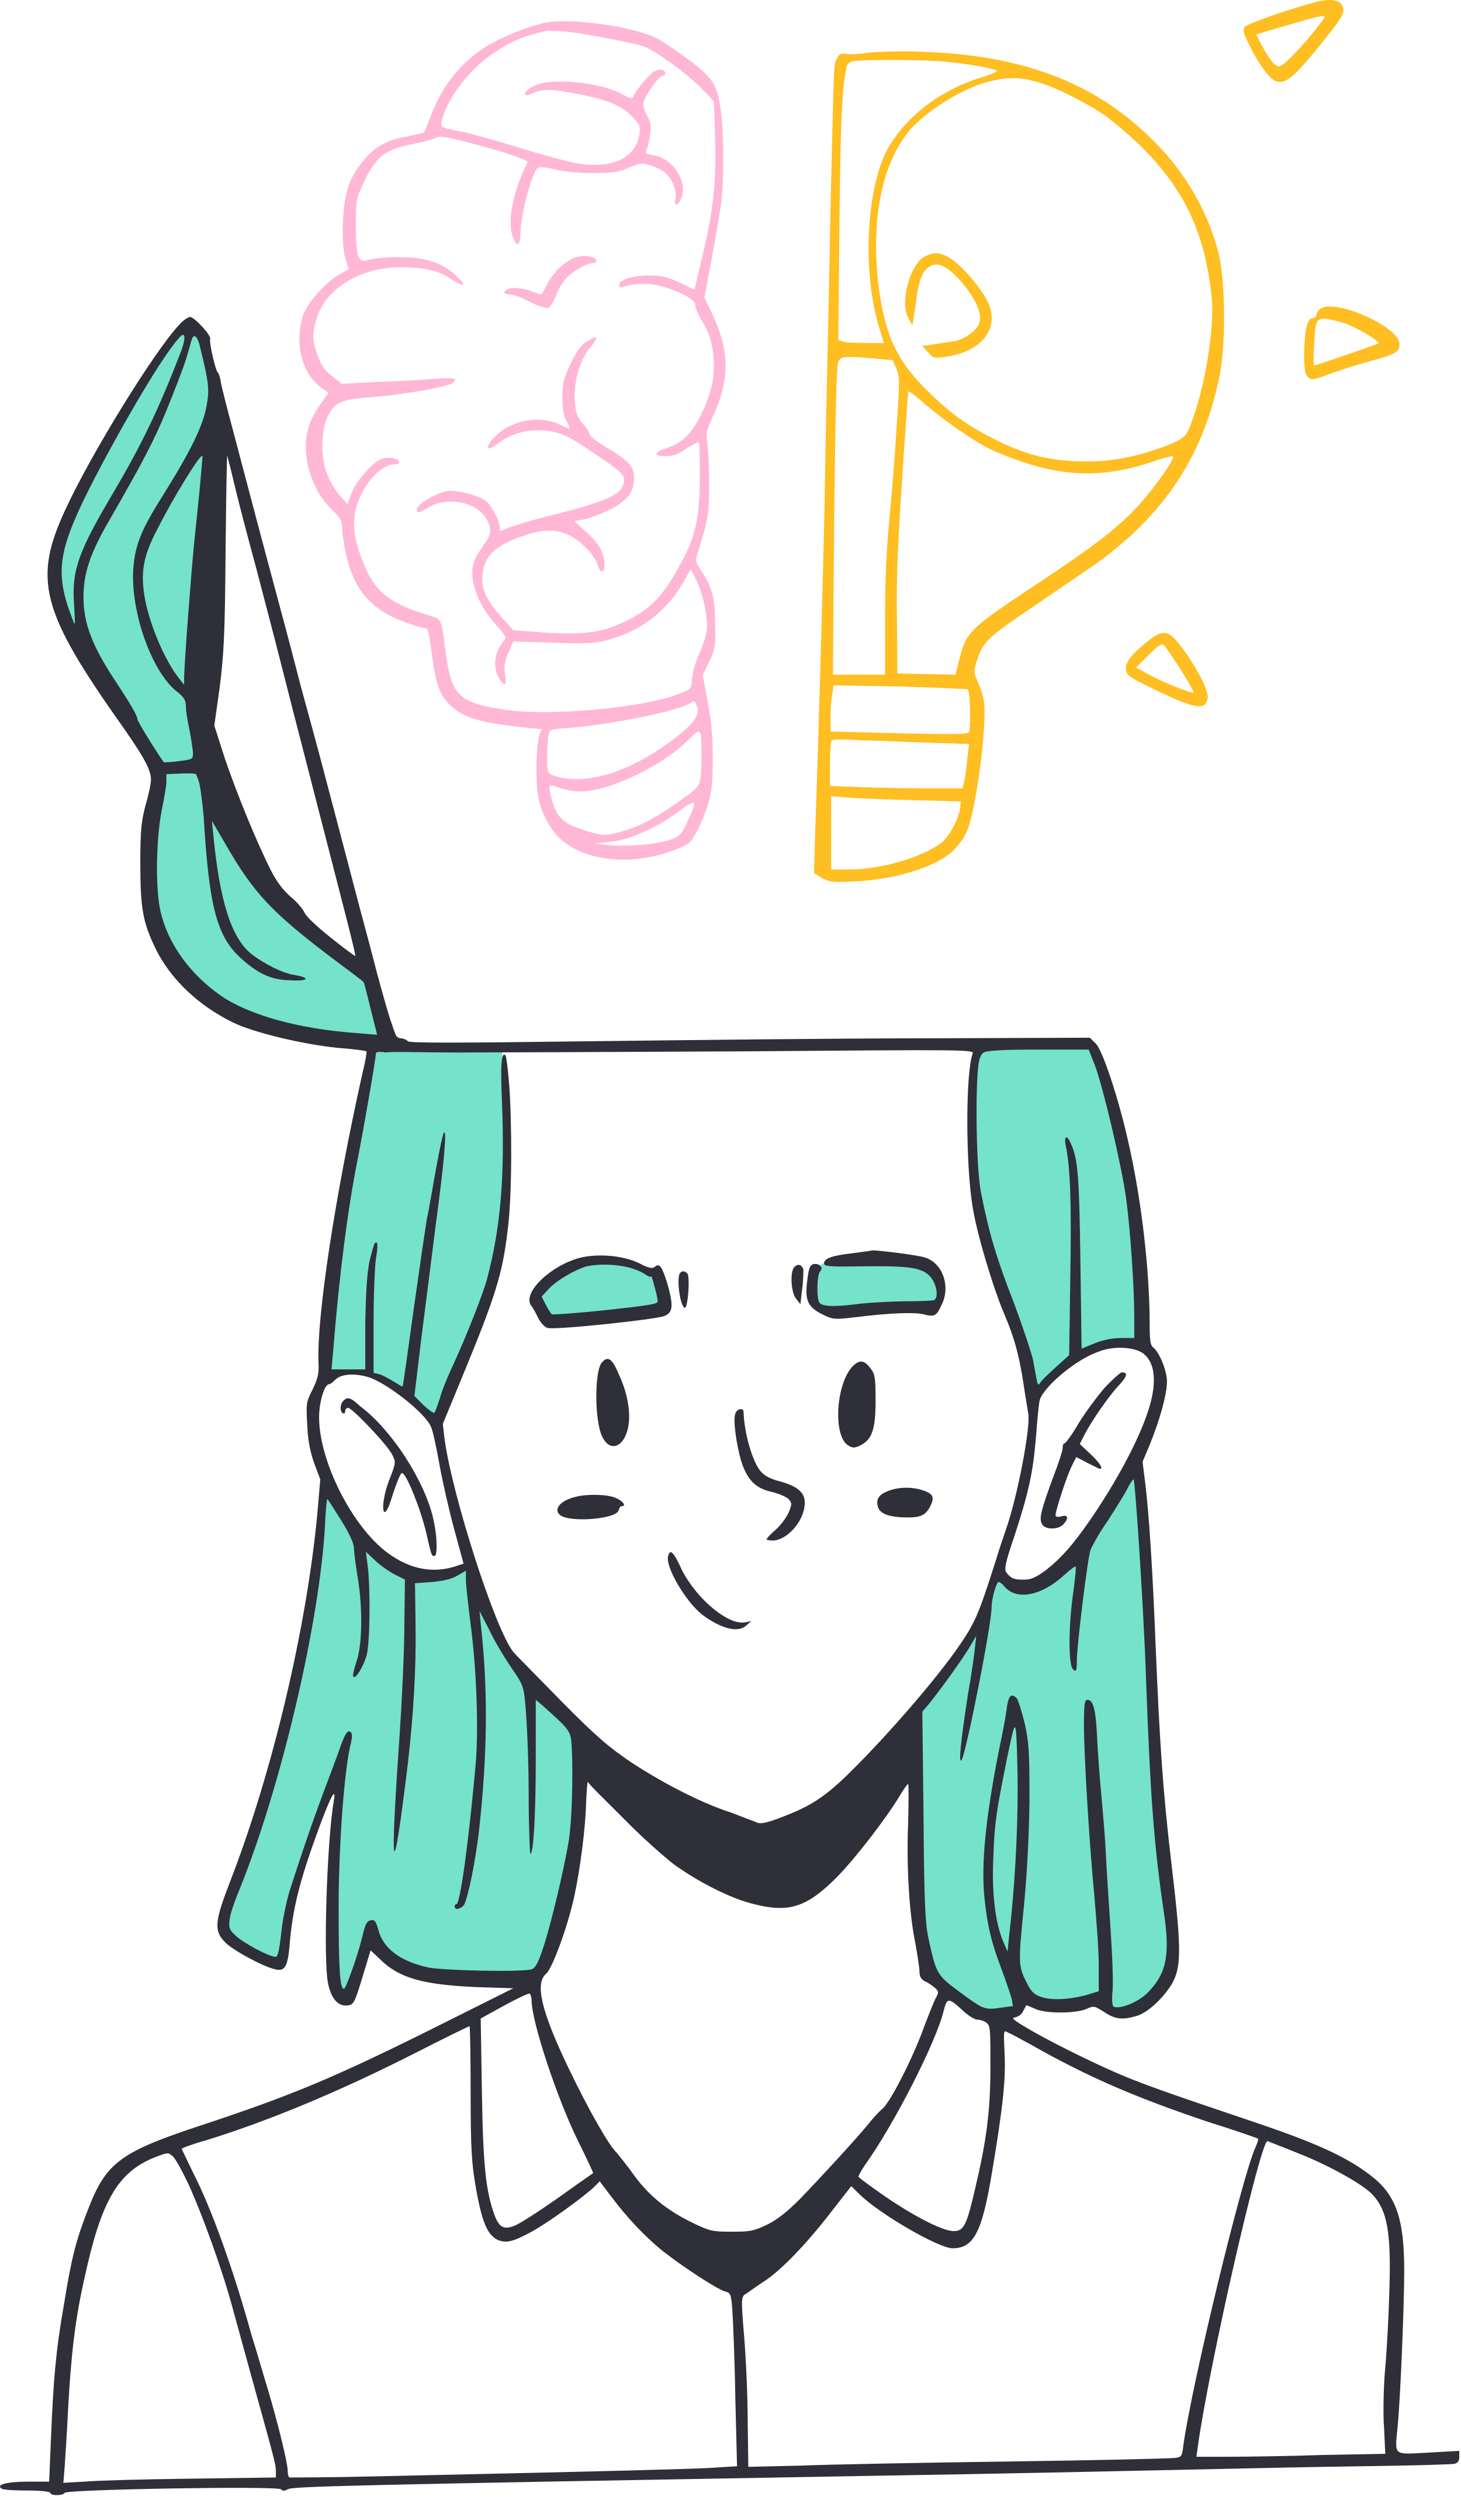 <svg width="145" height="248" viewBox="0 0 145 248" fill="none" xmlns="http://www.w3.org/2000/svg">
<path fill-rule="evenodd" clip-rule="evenodd" d="M18.744 32.029C18.744 32.029 20.154 33.087 20.448 35.026C20.742 36.965 21.741 44.661 21.741 44.661L19.861 73.274L24.032 84.32C24.032 84.32 30.73 92.663 33.785 94.896C36.84 97.128 36.723 96.717 37.546 99.361C38.192 101.476 38.251 102.886 37.722 103.474L38.368 103.65L49.766 103.944L50.178 107.939C50.178 107.939 50.53 120.219 49.179 125.213C47.828 130.207 43.186 141.076 43.186 141.076C43.186 141.076 40.366 138.138 38.544 137.257C36.723 136.376 35.254 136.023 34.49 136.023C33.785 136.023 32.199 136.435 32.199 136.435C32.199 136.435 33.021 124.566 33.785 119.749C34.49 115.518 36.547 105.883 37.017 103.768C35.195 103.709 24.913 101.946 22.74 100.536C20.448 99.067 16.335 97.246 15.16 90.019C14.044 82.793 15.807 76.682 15.807 76.682C15.807 76.682 6.935 64.168 5.877 60.114C4.761 56.06 6.465 52.241 6.465 52.241C6.465 52.241 11.4 42.252 14.22 38.022C17.041 33.674 18.744 32.029 18.744 32.029ZM32.434 147.421C32.434 147.421 35.372 153.884 39.719 155.529C44.067 157.175 46.535 155.177 46.535 155.177C46.535 155.177 48.709 161.816 51.059 164.754C53.409 167.692 57.228 171.804 57.228 171.804C57.228 171.804 57.757 179.442 56.875 184.378C55.994 189.254 54.114 196.246 53.115 196.598C52.117 196.951 42.657 196.598 40.19 195.188C37.722 193.778 36.899 192.133 36.899 192.133C36.899 192.133 35.607 198.89 34.079 198.302C32.551 197.715 32.728 187.844 33.08 184.789C33.492 181.734 33.433 175.564 33.433 175.564L30.848 182.615C30.848 182.615 29.261 187.021 28.791 190.194C28.321 193.367 28.321 195.364 27.087 194.953C25.854 194.542 22.093 192.897 22.152 190.899C22.211 188.902 25.619 180.324 26.676 177.092C27.792 173.861 31.376 156.881 32.434 147.421ZM99.002 156.293C99.002 156.293 101.94 158.232 103.937 156.705C105.935 155.236 112.633 145.248 112.633 145.248C112.633 145.248 113.69 152.122 113.808 157.703C113.925 163.344 115.629 180.559 115.923 186.493C116.217 192.486 116.981 194.836 115.277 197.245C113.573 199.653 110.811 200.124 110.165 199.477C109.519 198.831 109.225 198.302 109.225 198.302C109.225 198.302 104.466 199.242 103.408 198.772C102.351 198.302 101.352 197.832 101.352 197.832C101.352 197.832 102.233 200.182 99.531 199.712C96.828 199.301 92.833 196.363 92.304 195.658C91.775 194.953 91.011 169.63 91.011 169.63C91.011 169.63 95.77 163.52 96.887 161.464C97.827 159.525 99.002 156.293 99.002 156.293ZM97.298 103.65L108.402 103.709C108.402 103.709 111.693 111.582 112.456 117.986C113.22 124.39 113.514 133.438 113.514 133.438C113.514 133.438 110.048 132.968 107.639 134.202C105.289 135.436 102.762 138.432 102.762 138.432C102.762 138.432 101.528 133.556 101.117 132.498C100.706 131.44 94.478 117.457 97.298 103.65ZM80.671 129.267C80.671 129.267 80.024 125.506 82.433 125.036C84.842 124.625 92.833 125.095 93.068 126.27C93.303 127.386 93.597 129.149 93.126 129.56C92.656 129.972 81.669 130.735 80.671 129.267ZM53.292 128.268C53.292 128.268 55.818 124.978 59.108 124.919C62.398 124.919 65.454 126.27 65.454 126.27C65.454 126.27 65.982 129.795 65.747 129.972C65.512 130.148 54.349 131.029 54.349 131.029L53.292 128.268Z" fill="#75E2CC"/>
<path fill-rule="evenodd" clip-rule="evenodd" d="M130.433 0.243C127.789 0.949 123.794 2.359 123.559 2.652C123.324 2.946 123.383 3.24 123.912 4.297C124.793 6.178 125.909 7.705 126.497 7.999C127.554 8.469 128.436 7.705 131.432 3.945C133.312 1.595 133.547 1.184 133.195 0.537C132.901 -0.05 131.902 -0.168 130.433 0.243ZM130.962 2.417C129.552 4.297 127.378 6.589 126.967 6.589C126.497 6.589 125.968 5.884 125.145 4.356L124.675 3.416L126.027 3.005C132.137 1.242 131.843 1.242 130.962 2.417Z" fill="#FFBE21"/>
<path fill-rule="evenodd" clip-rule="evenodd" d="M53.643 2.358C51.822 2.828 49.237 3.945 48.003 4.767C45.477 6.471 43.773 8.704 42.656 11.759C42.362 12.464 42.127 13.11 42.069 13.169C42.069 13.169 41.187 13.345 40.247 13.58C38.191 13.933 37.075 14.638 35.782 16.283C35.312 16.87 34.724 17.928 34.548 18.574C33.961 20.219 33.843 24.038 34.254 25.566L34.607 26.682L33.608 27.27C32.139 28.151 30.436 30.149 30.024 31.441C29.202 34.32 30.024 37.199 32.081 38.609L32.609 38.962L31.846 40.019C31.434 40.607 30.847 41.606 30.671 42.252C29.789 44.837 30.788 48.48 32.903 50.536C33.784 51.359 33.961 51.653 33.961 52.416C33.961 52.886 34.137 54.003 34.313 54.884C35.077 58.35 36.663 60.348 39.836 61.582C40.894 61.993 41.834 62.287 42.01 62.287C42.48 62.287 42.539 62.463 42.833 64.696C43.244 67.869 43.596 68.926 44.713 69.984C46.123 71.276 47.592 71.688 52.468 72.216L53.761 72.334L53.526 72.921C53.408 73.274 53.232 74.743 53.232 76.153C53.232 79.032 53.526 80.324 54.701 82.146C56.757 85.377 62.515 86.258 67.509 84.085C68.508 83.673 68.684 83.438 69.33 82.146C70.505 79.678 70.74 78.327 70.74 75.565C70.74 72.745 70.623 71.57 70.094 68.867L69.742 66.987L70.388 65.636C70.975 64.402 71.034 64.108 70.975 61.934C70.975 59.349 70.682 58.174 69.565 56.588C69.037 55.765 68.978 55.648 69.272 54.767C70.329 51.359 70.388 50.83 70.388 47.892C70.388 46.247 70.27 44.485 70.212 43.897C70.035 43.075 70.094 42.722 70.682 41.488C72.444 37.669 72.444 34.908 70.74 31.265L69.918 29.503L70.623 25.683C71.034 23.568 71.445 21.101 71.563 20.219C71.857 17.928 71.857 13.051 71.504 10.701C71.093 8.057 70.623 7.47 66.804 4.826C64.924 3.533 64.513 3.357 61.34 2.652C58.226 2.123 55.406 1.888 53.643 2.358ZM60.106 3.768C61.81 4.062 63.514 4.473 63.866 4.591C65.041 5.002 68.155 7.294 69.507 8.645L70.858 10.055L70.975 13.698C71.093 18.163 70.799 20.807 69.742 25.272L68.919 28.739L67.45 28.034C66.334 27.505 65.629 27.329 64.454 27.329C62.809 27.329 61.457 27.74 61.457 28.269C61.457 28.504 61.575 28.562 61.869 28.445C62.691 28.151 64.16 28.034 65.335 28.327C66.98 28.68 68.978 29.679 68.978 30.149C68.978 30.325 69.095 30.795 69.272 31.089C69.448 31.383 69.8 32.088 70.094 32.616C70.74 33.85 71.034 36.024 70.74 37.787C70.623 38.55 70.153 40.019 69.624 41.018C68.684 43.075 67.627 44.015 65.923 44.543C64.806 44.896 64.924 45.307 66.158 45.248C66.863 45.248 67.391 45.013 68.155 44.485C68.743 44.073 69.272 43.838 69.33 43.897C69.448 43.956 69.448 45.542 69.448 47.364C69.448 51.241 69.037 53.239 67.626 55.765C65.805 59.173 64.571 60.466 61.928 61.699C59.695 62.757 57.991 62.992 54.113 62.757L50.941 62.522L49.824 61.288C48.297 59.584 47.709 58.35 47.885 56.999C48.062 55.06 49.237 54.003 52.409 53.004C54.76 52.24 56.522 52.651 58.226 54.414C58.696 54.884 59.166 55.589 59.283 55.942C59.519 56.882 59.989 56.94 59.989 56.059C59.989 54.884 59.46 53.885 58.167 52.769L56.992 51.711L57.932 51.535C58.461 51.418 59.577 51.006 60.459 50.595C62.28 49.655 62.926 48.832 62.926 47.422C62.926 46.247 62.398 45.718 60.165 44.367C59.283 43.838 58.578 43.31 58.578 43.192C58.578 43.075 58.285 42.546 57.873 42.076C57.286 41.371 57.11 40.901 57.051 39.784C56.933 37.846 57.521 35.789 58.52 34.555C59.46 33.439 59.401 33.145 58.285 33.85C57.697 34.203 57.227 34.79 56.64 36.083C55.935 37.552 55.817 38.022 55.817 39.432C55.817 40.548 55.935 41.312 56.228 41.782C56.463 42.193 56.581 42.546 56.522 42.546C56.463 42.546 55.993 42.311 55.465 42.076C53.232 41.077 50.235 41.841 48.767 43.721C48.062 44.661 48.473 44.72 49.472 43.956C50.941 42.84 52.879 42.428 54.936 42.84C56.052 43.075 56.875 43.545 59.107 45.072C61.575 46.717 61.928 47.07 61.928 47.599C61.928 49.009 60.517 49.655 54.936 51.065C52.762 51.594 50.706 52.24 50.294 52.416C49.589 52.769 49.589 52.769 49.589 52.299C49.589 51.594 48.767 50.125 48.179 49.655C47.298 49.067 45.3 48.597 44.36 48.715C43.303 48.891 41.364 50.066 41.364 50.536C41.364 50.947 41.54 50.947 42.597 50.301C44.36 49.244 47.239 49.773 48.238 51.418C48.825 52.358 48.767 53.063 48.12 53.885C47.827 54.297 47.415 54.943 47.18 55.413C46.358 56.999 47.239 59.819 49.237 61.993C50.177 63.051 50.294 63.227 50 63.58C49.06 64.696 48.884 66.224 49.53 67.281C50.118 68.221 50.294 68.104 50.118 66.87C50 66.047 50.118 65.518 50.471 64.696L50.941 63.638L54.936 63.756C58.226 63.873 59.166 63.815 60.4 63.462C63.514 62.639 66.099 60.701 67.744 57.88L68.567 56.47L69.037 57.41C69.742 58.762 70.27 61.229 70.153 62.463C70.094 63.051 69.742 64.108 69.389 64.872C69.037 65.636 68.743 66.694 68.684 67.281C68.625 68.339 68.625 68.339 67.45 68.809C63.984 70.219 54.407 71.1 50 70.395C45.418 69.69 44.771 68.985 44.184 64.343C43.773 61.288 43.89 61.464 42.421 60.994C38.837 59.937 37.31 58.762 36.252 56.294C35.195 53.827 34.959 52.299 35.253 50.771C35.723 48.421 37.662 46.071 39.131 46.071C39.483 46.071 39.66 45.953 39.601 45.777C39.484 45.483 38.661 45.307 37.956 45.483C37.133 45.718 35.371 47.657 34.901 48.891L34.489 50.008L33.843 49.302C33.491 48.95 32.903 48.069 32.609 47.364C31.787 45.66 31.787 42.722 32.551 41.253C33.314 39.843 33.726 39.667 37.075 39.373C39.718 39.197 43.714 38.492 44.771 38.081C45.006 37.963 45.183 37.787 45.183 37.669C45.183 37.493 44.36 37.493 42.715 37.611C41.364 37.728 38.837 37.846 37.075 37.904L33.902 38.081L32.962 37.317C32.257 36.788 31.846 36.2 31.552 35.319C30.964 33.791 30.964 33.086 31.434 31.559C32.374 28.562 35.841 26.506 39.777 26.506C42.01 26.506 43.596 26.858 44.771 27.681C46.181 28.621 46.416 28.386 45.183 27.27C43.831 26.036 42.186 25.507 39.542 25.507C38.485 25.507 37.192 25.625 36.722 25.742C35.958 25.977 35.841 25.919 35.606 25.507C35.429 25.213 35.312 24.038 35.312 22.393C35.312 19.926 35.371 19.691 36.017 18.28C37.31 15.519 38.191 14.814 41.011 14.285C41.951 14.109 42.95 13.815 43.185 13.698C43.596 13.463 44.125 13.521 46.593 14.168C49.824 14.99 52.468 15.872 52.351 16.107C50.882 19.044 50.294 22.041 50.941 23.627C51.293 24.567 51.646 24.332 51.646 23.216C51.646 21.453 52.762 17.164 53.349 16.694C53.526 16.518 54.054 16.577 55.112 16.812C55.934 17.047 57.58 17.164 58.872 17.164C60.752 17.164 61.399 17.105 62.398 16.635C63.514 16.165 63.749 16.165 64.571 16.4C65.1 16.577 65.746 16.87 66.04 17.164C66.745 17.752 67.215 19.044 67.039 19.749C66.863 20.572 67.274 20.454 67.626 19.632C68.273 18.046 66.804 15.695 64.865 15.402C64.16 15.284 63.984 15.225 64.16 14.873C64.278 14.638 64.454 13.992 64.513 13.404C64.63 12.523 64.63 12.17 64.219 11.465C63.925 10.995 63.808 10.408 63.866 10.172C64.043 9.409 65.394 7.529 65.746 7.529C65.923 7.529 66.04 7.411 66.04 7.294C66.04 6.882 65.335 6.765 64.806 7.176C64.278 7.529 62.985 9.115 62.809 9.644C62.75 9.82 62.456 9.761 61.869 9.409C59.754 8.175 54.701 7.646 52.997 8.527C52.527 8.762 52.116 9.115 52.116 9.232C52.116 9.526 52.233 9.526 52.938 9.232C54.054 8.762 54.701 8.821 57.462 9.35C60.4 9.937 61.692 10.466 62.75 11.583C63.514 12.405 63.572 12.523 63.455 13.345C63.044 15.872 60.4 16.929 56.522 16.048C55.523 15.813 53.173 15.167 51.293 14.579C49.413 13.992 46.886 13.286 45.77 13.051C43.714 12.64 43.714 12.64 43.831 12.053C44.36 9.761 46.593 6.824 49.119 5.178C50.882 4.003 52.115 3.533 54.231 3.063C55.993 3.063 56.581 3.122 60.106 3.768ZM68.919 71.394C68.273 72.393 65.394 74.567 62.985 75.742C59.989 77.269 56.933 77.68 54.877 76.917C54.348 76.682 54.289 76.564 54.289 75.213C54.289 74.39 54.348 73.45 54.407 73.039C54.525 72.334 54.583 72.334 56.404 72.216C60.87 71.864 67.333 70.513 68.508 69.749C68.919 69.455 68.978 69.514 69.154 70.043C69.33 70.454 69.272 70.865 68.919 71.394ZM69.624 75.507C69.507 78.209 69.742 77.857 66.804 79.913C64.689 81.382 63.22 82.087 61.457 82.557C60.106 82.909 59.93 82.909 58.637 82.557C55.758 81.734 55.171 81.147 54.642 78.797C54.407 77.857 54.466 77.857 54.936 77.974C56.757 78.562 57.462 78.621 58.813 78.385C61.869 77.857 66.334 75.507 68.567 73.156C69.213 72.51 69.33 72.451 69.507 72.745C69.624 72.98 69.624 74.214 69.624 75.507ZM68.273 81.382C67.744 82.616 67.45 82.968 66.804 83.203C65.629 83.732 62.163 84.026 60.459 83.85L58.99 83.673L60.635 83.497C62.515 83.321 65.276 82.087 67.509 80.383C68.214 79.854 68.86 79.502 68.86 79.619C68.978 79.796 68.684 80.559 68.273 81.382Z" fill="#FFB7D5"/>
<path fill-rule="evenodd" clip-rule="evenodd" d="M56.758 25.683C55.642 26.271 54.819 27.211 54.29 28.21C54.055 28.739 53.761 29.209 53.703 29.209C53.585 29.209 53.115 29.032 52.645 28.856C52.175 28.68 51.411 28.562 51 28.562C50.06 28.621 49.649 29.209 50.589 29.209C50.883 29.209 51.764 29.503 52.528 29.914C53.291 30.325 54.114 30.56 54.349 30.56C54.584 30.501 54.878 30.031 55.172 29.385C55.348 28.739 55.877 27.975 56.17 27.622C56.875 26.858 58.286 26.095 58.873 26.095C59.108 26.095 59.226 25.977 59.167 25.801C58.932 25.331 57.522 25.272 56.758 25.683Z" fill="#FFB7D5"/>
<path fill-rule="evenodd" clip-rule="evenodd" d="M86.193 5.237C85.311 5.355 84.312 5.413 83.96 5.355C83.49 5.237 83.314 5.355 83.079 5.766C82.726 6.412 82.785 5.649 82.432 20.337C82.315 27.035 82.139 34.79 82.08 37.493C82.021 40.196 81.903 45.542 81.845 49.361C81.727 56.177 81.198 74.567 80.905 82.557L80.787 86.611L81.551 87.081C82.256 87.492 82.55 87.551 84.841 87.434C88.719 87.257 92.656 86.082 94.418 84.555C95.006 84.026 95.652 83.203 95.946 82.498C96.886 80.383 98.002 71.688 97.65 69.573C97.591 69.044 97.297 68.221 97.062 67.692C96.651 66.752 96.592 66.694 97.003 65.401C97.532 63.697 98.12 63.168 102.467 60.231C104.465 58.879 107.285 56.941 108.754 55.942C115.628 51.006 119.447 45.131 121.033 37.317C121.68 34.144 121.621 27.74 120.916 25.037C119.976 21.395 118.096 17.928 115.511 15.049C109.518 8.469 101.997 5.413 91.069 5.12C89.248 5.061 87.074 5.12 86.193 5.237ZM93.889 6.119C96.533 6.412 98.942 6.824 98.942 7.059C98.942 7.117 98.178 7.47 97.297 7.705C93.419 8.939 90.246 11.289 88.308 14.403C86.075 17.987 85.487 26.447 87.191 32.264L87.72 34.026H85.957C85.017 34.026 84.019 33.968 83.725 33.909L83.196 33.733L83.314 21.923C83.431 11.641 83.549 8.88 84.019 6.647C84.077 6.354 84.312 6.119 84.724 6.06C85.957 5.884 92.009 5.942 93.889 6.119ZM103.466 8.292C105.405 8.939 108.636 10.643 109.988 11.7C116.686 16.929 119.565 22.041 120.27 29.679C120.563 33.028 119.33 39.726 117.861 42.84C117.626 43.31 117.156 43.662 115.981 44.132C113.102 45.248 110.634 45.777 107.814 45.777C104.406 45.777 101.88 45.19 98.766 43.603C95.887 42.193 94.007 40.783 91.598 38.316C88.895 35.554 87.779 32.969 87.191 28.327C86.427 21.923 87.485 16.4 90.129 13.11C91.48 11.406 94.653 9.291 97.121 8.41C99.53 7.587 101.175 7.529 103.466 8.292ZM86.721 35.554L88.601 35.73L88.954 36.553C89.306 37.317 89.306 37.787 88.954 42.84C88.778 45.836 88.425 49.831 88.249 51.77C88.014 53.944 87.838 57.41 87.838 61.053V66.929H85.252H82.667L82.785 51.653C82.902 41.253 83.02 36.259 83.196 35.907C83.49 35.319 83.725 35.319 86.721 35.554ZM95.358 42.781C97.767 44.426 98.531 44.779 101.351 45.777C105.757 47.305 109.635 47.364 114.101 45.895C115.217 45.483 116.274 45.248 116.392 45.248C116.803 45.366 114.1 49.068 112.397 50.771C110.399 52.769 108.343 54.355 101.938 58.586C96.357 62.287 95.887 62.757 95.241 65.284L94.829 66.929L91.95 66.87L89.071 66.811L89.013 61.23C88.954 56.999 89.13 53.592 89.541 47.364C89.835 42.84 90.129 38.962 90.129 38.844C90.129 38.727 90.893 39.256 91.774 40.078C92.773 40.901 94.359 42.135 95.358 42.781ZM96.063 68.397C96.298 68.574 96.357 72.275 96.181 72.628C96.004 72.863 94.594 72.863 89.189 72.745L82.432 72.569V71.159C82.432 70.395 82.491 69.338 82.609 68.867L82.726 67.986L89.306 68.104C93.008 68.221 96.004 68.339 96.063 68.397ZM92.362 73.685L96.181 73.803L96.004 75.213C95.946 75.977 95.828 76.975 95.711 77.387L95.534 78.209H92.127C90.246 78.209 87.309 78.15 85.546 78.092L82.374 77.974V75.8C82.374 74.567 82.432 73.568 82.55 73.45C82.667 73.333 83.96 73.333 85.546 73.45C87.191 73.45 90.247 73.626 92.362 73.685ZM90.893 79.384L95.358 79.502L95.299 80.089C95.182 81.206 94.183 83.027 93.419 83.615C91.48 85.084 87.368 86.258 84.254 86.258H82.491V82.675V78.973L84.489 79.149C85.546 79.208 88.425 79.326 90.893 79.384Z" fill="#FFBE21"/>
<path fill-rule="evenodd" clip-rule="evenodd" d="M91.774 25.449C90.305 26.213 89.306 29.973 90.129 31.501L90.54 32.264L90.716 31.324C90.775 30.796 90.951 29.855 91.01 29.151C91.127 28.445 91.362 27.564 91.597 27.153C92.537 25.625 93.889 26.037 95.769 28.387C97.003 29.973 97.473 31.207 97.179 32.088C96.944 32.793 95.71 33.675 94.711 33.851C94.3 33.91 93.478 34.027 92.772 34.145L91.539 34.321L92.126 34.967C92.655 35.555 92.714 35.555 93.948 35.378C97.296 34.908 99.118 32.734 98.178 30.267C97.708 29.033 95.945 26.859 94.653 25.86C93.536 25.038 92.772 24.92 91.774 25.449Z" fill="#FFBE21"/>
<path fill-rule="evenodd" clip-rule="evenodd" d="M131.081 30.619C130.846 30.736 130.669 31.03 130.669 31.206C130.669 31.383 130.493 31.559 130.317 31.559C129.729 31.559 129.494 32.675 129.436 34.908C129.436 36.612 129.494 37.082 129.788 37.376C130.141 37.728 130.258 37.728 131.845 37.141C132.785 36.788 134.606 36.2 135.898 35.848C138.542 35.143 138.895 34.908 138.895 34.144C138.895 32.44 132.608 29.62 131.081 30.619ZM133.137 31.97C134.312 32.264 137.191 33.968 136.78 34.085C134.9 34.79 130.552 36.259 130.434 36.259C130.376 36.259 130.317 35.26 130.434 34.085C130.552 31.324 130.611 31.324 133.137 31.97Z" fill="#FFBE21"/>
<path fill-rule="evenodd" clip-rule="evenodd" d="M17.745 32.264C15.277 34.908 9.049 45.014 6.523 50.478C3.232 57.528 4.055 60.642 12.222 72.158C14.278 75.095 14.983 76.388 14.983 77.328C14.983 77.739 14.748 78.856 14.454 79.854C14.043 81.382 13.926 82.263 13.926 85.553C13.926 90.078 14.161 91.429 15.395 94.014C16.863 97.069 19.625 99.713 23.091 101.417C25.089 102.416 30.024 103.591 33.432 103.943C35.018 104.061 36.311 104.237 36.37 104.296C36.428 104.355 36.252 105.354 35.958 106.529C33.197 118.926 31.434 130.676 31.61 135.142C31.669 136.258 31.552 136.728 31.023 137.844C30.377 139.078 30.377 139.254 30.494 141.37C30.553 142.897 30.788 144.072 31.199 145.189L31.787 146.775L31.493 150.183C30.435 161.405 27.087 175.682 22.856 186.61C21.329 190.546 21.211 191.486 22.269 192.603C22.915 193.367 26.146 195.129 27.321 195.364C28.262 195.599 28.555 195.07 28.732 193.073C29.025 189.371 29.73 186.551 31.728 181.146C32.844 178.149 33.373 177.209 33.138 178.619C32.433 182.556 32.081 194.483 32.551 196.715C32.844 198.243 33.549 199.066 34.489 198.948C35.077 198.889 35.194 198.713 35.958 196.187L36.781 193.484L37.721 194.365C39.601 196.245 42.01 196.892 47.298 197.127L50.941 197.244L44.008 200.711C33.197 206.116 29.084 207.82 20.036 210.816C11.987 213.46 10.577 214.518 8.814 218.983C7.521 222.273 7.11 223.918 6.346 228.619C5.524 233.26 5.289 236.257 5.054 242.015L4.878 246.186H2.821C0.706 246.186 -0.469 246.48 0.177 246.891C0.354 247.009 1.529 247.067 2.763 247.067C4.114 247.067 4.995 247.185 4.995 247.302C4.995 247.596 6.288 247.596 6.405 247.302C6.523 246.95 27.674 246.597 27.909 246.95C28.026 247.126 28.203 247.126 28.555 246.95C29.025 246.656 33.491 246.539 87.133 245.599C98.413 245.422 111.986 245.128 117.273 245.011C122.561 244.893 130.669 244.717 135.311 244.658C139.952 244.6 144.006 244.482 144.3 244.423C144.653 244.365 144.829 244.188 144.829 243.718V243.131L141.774 243.307C138.19 243.483 138.425 243.718 138.718 240.663C139.012 237.491 139.365 228.442 139.365 225.27C139.365 220.041 138.542 217.691 135.957 215.752C133.489 213.872 130.434 212.52 124.147 210.405C116.098 207.702 113.102 206.645 110.693 205.587C107.873 204.353 103.76 202.297 101.821 201.122C100.529 200.358 100.352 200.182 100.764 200.123C101.057 200.064 101.41 199.829 101.527 199.536C101.704 199.242 101.821 199.007 101.821 198.948C101.88 198.889 102.232 199.066 102.644 199.242C103.584 199.771 106.698 199.771 107.814 199.301C108.578 198.948 108.636 199.007 109.577 199.594C110.634 200.299 111.339 200.417 112.749 200.006C113.924 199.712 115.687 198.008 116.451 196.539C117.273 194.894 117.215 192.838 116.216 184.495C115.393 177.444 115.1 172.92 114.688 163.167C114.394 155.647 114.042 150.359 113.689 147.362L113.396 145.012L114.042 143.485C115.158 140.782 115.922 137.962 115.805 136.787C115.687 135.67 115.041 134.143 114.453 133.673C114.159 133.438 114.101 132.909 114.101 131.381C114.101 125.976 113.278 118.867 111.927 113.05C110.987 108.879 109.4 104.12 108.754 103.532L108.167 102.945L92.127 103.003C83.314 103.003 68.155 103.18 58.402 103.297C45.065 103.473 40.659 103.473 40.482 103.297C40.306 103.121 40.012 103.003 39.777 103.003C39.542 103.003 39.307 102.827 39.248 102.592C39.19 102.416 39.013 102.005 38.955 101.77C38.661 101.065 37.721 97.774 36.605 93.427C36.017 91.253 35.077 87.727 34.548 85.671C34.019 83.615 32.962 79.678 32.257 76.975C31.552 74.273 30.494 70.395 29.907 68.28C29.378 66.224 28.379 62.405 27.674 59.819C26.44 55.237 25.5 51.711 23.209 43.016C22.562 40.607 21.975 38.316 21.916 37.904C21.857 37.493 21.74 37.082 21.622 36.964C21.387 36.788 20.741 33.968 20.858 33.615C20.976 33.263 19.272 31.441 18.861 31.441C18.567 31.5 18.097 31.853 17.745 32.264ZM17.921 34.967C15.806 40.489 14.102 44.015 11.341 48.715C7.815 54.649 7.11 56.529 7.345 59.878C7.404 60.995 7.463 61.876 7.404 61.876C7.345 61.876 7.051 61.053 6.699 60.054C5.524 56.294 5.994 54.003 9.402 47.422C12.398 41.665 16.217 35.202 17.745 33.556C18.391 32.734 18.508 33.498 17.921 34.967ZM19.801 34.203C20.741 38.022 20.8 38.551 20.506 40.255C20.154 42.193 18.979 44.661 16.217 49.068C13.984 52.593 13.397 54.062 13.221 56.529C12.986 60.76 15.042 66.576 17.51 68.574C18.273 69.161 18.45 69.455 18.45 70.101C18.45 70.571 18.626 71.57 18.802 72.393C18.978 73.215 19.096 74.214 19.155 74.625C19.155 75.33 19.155 75.33 17.745 75.507C16.981 75.624 16.335 75.624 16.276 75.624C15.865 75.154 13.632 71.57 13.632 71.335C13.632 70.983 12.927 69.808 11.576 67.751C9.225 64.226 8.285 61.935 8.285 59.232C8.285 56.882 8.932 54.884 10.929 51.476C14.337 45.542 15.277 43.721 16.57 40.607C17.275 38.844 18.156 36.612 18.45 35.672C18.744 34.732 18.979 33.792 19.037 33.674C19.213 33.087 19.566 33.322 19.801 34.203ZM19.86 48.069C19.742 49.42 19.448 52.064 19.272 53.827C18.978 56.823 18.273 65.93 18.273 67.34V67.927L17.803 67.34C16.393 65.577 14.924 62.17 14.396 59.467C13.926 56.882 14.161 55.237 15.63 52.475C17.157 49.42 19.977 44.837 20.095 45.248C20.095 45.483 19.977 46.717 19.86 48.069ZM23.209 47.834C23.561 49.361 24.56 53.18 25.441 56.412C26.264 59.584 27.322 63.58 27.733 65.225C28.144 66.87 29.672 72.804 31.14 78.503C34.196 90.371 35.371 94.837 35.253 94.837C35.194 94.837 34.137 94.073 32.903 93.074C31.493 91.958 30.494 91.018 30.259 90.606C30.083 90.195 29.437 89.431 28.849 88.961C28.144 88.374 27.439 87.434 26.969 86.494C25.618 83.908 23.502 78.738 22.327 75.272L21.27 71.981L21.799 68.221C22.21 64.931 22.327 63.11 22.386 54.767C22.445 49.42 22.504 45.131 22.562 45.19C22.504 45.072 22.856 46.306 23.209 47.834ZM19.801 77.798C19.919 78.327 20.095 79.737 20.212 80.971C20.741 89.901 21.505 92.839 23.855 95.013C25.559 96.54 26.793 97.187 28.732 97.246C30.612 97.363 30.905 97.01 29.202 96.717C28.027 96.54 26.205 95.6 24.971 94.66C22.915 93.015 21.799 89.314 21.152 82.675L21.035 81.441L22.445 83.85C25.148 88.55 26.969 90.489 32.609 94.778C34.489 96.188 36.076 97.363 36.076 97.422C36.135 97.422 36.428 98.656 36.781 100.066L37.427 102.651L35.253 102.475C29.672 102.063 24.736 100.712 21.916 98.773C18.802 96.599 16.628 93.544 15.923 90.371C15.395 88.021 15.512 83.086 16.041 80.442C16.276 79.267 16.511 77.974 16.511 77.563V76.799L17.921 76.74C18.685 76.682 19.39 76.74 19.448 76.799C19.448 76.799 19.684 77.269 19.801 77.798ZM108.695 105.765C109.518 107.997 111.339 115.753 111.751 118.808C112.162 121.687 112.573 127.68 112.573 130.618V132.733H111.281C110.458 132.733 109.518 132.909 108.637 133.261L107.344 133.79L107.226 125.095C107.109 116.693 106.991 114.989 106.286 113.462C105.934 112.58 105.581 112.639 105.758 113.579C106.228 115.812 106.345 119.161 106.228 126.446L106.11 134.437L104.935 135.494C104.289 136.082 103.584 136.728 103.349 137.022C102.937 137.551 103.055 137.786 102.526 134.907C102.35 134.143 101.469 131.499 100.587 129.149C98.942 124.918 98.178 122.451 97.356 118.279C96.827 115.635 96.768 106.176 97.238 105.001C97.532 104.296 97.532 104.296 99.412 104.178C100.411 104.12 102.82 104.12 104.641 104.12H108.049L108.695 105.765ZM45.3 104.413C48.708 104.413 61.634 104.355 74.089 104.296C95.946 104.12 96.71 104.12 96.533 104.531C95.828 106.352 95.828 115.577 96.533 119.748C96.945 122.392 98.59 127.856 99.706 130.441C100.646 132.674 101.116 134.26 101.586 137.316C101.762 138.549 101.997 139.842 102.056 140.253C102.291 141.663 100.94 148.655 99.823 151.769C99.588 152.474 99.118 153.825 98.825 154.824C97.062 160.347 96.768 161.052 94.771 163.872C92.186 167.456 87.368 172.92 83.901 176.269C81.551 178.502 80.258 179.266 77.145 180.441C75.793 180.911 75.382 180.969 74.971 180.734C74.677 180.617 73.561 180.206 72.503 179.794C69.742 178.913 65.923 176.974 62.691 174.859C60.517 173.39 59.283 172.391 55.7 168.749C53.349 166.34 51.175 164.166 50.941 163.872C49.119 161.581 44.889 148.361 44.125 142.78L43.949 141.252L45.77 136.845C49.237 128.444 49.883 126.387 50.412 121.805C50.823 118.514 50.823 111.464 50.529 107.527C50.412 106 50.235 104.766 50.177 104.707C49.765 104.296 49.648 105.471 49.824 109.466C50.118 116.987 49.648 121.981 48.297 127.034C47.827 128.62 46.299 132.556 44.771 135.847C44.36 136.728 43.831 138.021 43.655 138.726C43.42 139.431 43.185 140.077 43.126 140.136C43.068 140.253 42.597 139.901 42.069 139.431L41.129 138.491L41.834 132.615C42.245 129.384 42.891 124.39 43.244 121.511C44.066 115.459 44.36 112.051 44.066 112.345C43.949 112.463 43.596 114.167 43.244 116.105C42.891 118.044 42.539 120.218 42.362 120.923C42.245 121.628 41.657 125.624 41.07 129.795C40.482 134.025 40.012 137.492 39.953 137.551C39.895 137.551 39.483 137.316 39.014 137.022C38.544 136.728 37.897 136.375 37.603 136.317L37.075 136.199V131.264C37.075 128.561 37.192 125.682 37.31 124.86C37.545 123.508 37.486 123.038 37.192 123.332C37.133 123.391 36.898 124.213 36.663 125.153C36.428 126.387 36.311 128.15 36.252 131.323V135.847H34.548H32.903L33.079 133.849C33.667 126.564 34.489 120.042 35.488 115.048C36.076 112.051 37.31 105.001 37.31 104.472C37.31 104.355 37.721 104.296 38.309 104.413C38.72 104.296 41.951 104.413 45.3 104.413ZM113.454 134.26C114.453 135.024 114.747 136.493 114.336 138.549C113.748 141.428 111.339 146.187 108.284 150.653C106.463 153.297 105.346 154.53 103.877 155.705C102.761 156.528 102.35 156.704 101.586 156.704C100.587 156.704 100.352 156.587 99.882 155.999C99.647 155.705 99.765 155.059 100.646 152.474C102.115 148.009 102.526 146.07 102.82 142.545C102.937 140.841 103.114 139.196 103.172 138.961C103.466 137.668 106.756 134.848 109.048 134.084C110.517 133.497 112.573 133.614 113.454 134.26ZM36.546 136.61C38.309 137.139 42.186 140.136 42.774 141.546C42.95 141.898 43.303 143.543 43.596 145.189C43.89 146.834 44.536 149.713 45.065 151.651L46.005 155.118L45.3 155.353C43.009 156.117 40.717 155.705 38.485 154.06C34.959 151.475 31.669 144.953 31.669 140.606C31.669 139.078 32.198 137.316 32.668 137.316C32.786 137.316 33.079 137.081 33.314 136.845C33.843 136.317 35.136 136.199 36.546 136.61ZM113.043 153.297C113.278 156.88 113.631 162.932 113.748 166.751C114.159 177.973 114.512 182.967 115.511 189.724C116.157 194.013 115.746 195.834 113.866 197.714C112.926 198.654 111.104 199.359 110.517 199.066C110.399 199.007 110.34 198.419 110.399 197.656C110.517 196.95 110.399 194.13 110.223 191.428C110.047 188.725 109.812 185.317 109.753 183.907C109.694 182.497 109.459 179.736 109.283 177.856C109.107 175.975 108.93 173.39 108.872 172.156C108.754 169.689 108.519 168.631 107.932 168.631C107.638 168.631 107.579 169.042 107.579 171.158C107.579 174.154 108.108 182.908 108.637 188.372C108.813 190.488 109.048 193.425 109.048 194.894V197.538L107.696 197.949C106.051 198.361 104.348 198.478 103.231 198.067C102.585 197.832 102.291 197.538 101.821 196.539C101.057 195.012 101.057 194.718 101.645 188.842C101.939 185.611 102.115 182.38 102.174 178.619C102.174 173.743 102.115 172.861 101.704 170.981C101.41 169.806 101.057 168.69 100.94 168.514C100.411 167.926 100.117 168.161 99.941 169.278C99.882 169.924 99.53 171.863 99.118 173.743C97.826 180.382 97.356 184.906 97.708 188.314C98.002 191.134 98.413 192.779 99.471 195.54C99.882 196.657 100.294 197.891 100.411 198.302L100.529 199.007L99.236 199.183C97.708 199.418 97.532 199.301 95.064 197.479C93.008 195.952 92.891 195.775 92.127 192.191C91.833 190.781 91.715 188.784 91.657 180.147L91.539 169.806L92.186 169.042C93.067 167.985 95.593 164.518 96.298 163.285L96.886 162.286L96.768 163.402C96.71 163.99 96.416 166.164 96.063 168.102C95.358 172.744 95.123 174.918 95.417 174.624C95.828 174.213 98.413 161.17 98.413 159.466C98.413 158.584 98.883 156.939 99.118 156.939C99.236 156.939 99.471 157.116 99.706 157.409C100.94 158.819 103.407 158.291 105.64 156.234C106.228 155.705 106.698 155.353 106.757 155.412C106.815 155.47 106.698 156.645 106.521 157.938C106.051 161.169 105.993 165.224 106.521 165.635C106.815 165.87 106.874 165.752 106.874 164.695C106.874 163.285 107.932 154.648 108.225 153.767C108.343 153.473 109.048 152.121 109.929 150.888C110.752 149.595 111.692 148.126 111.927 147.597C112.22 147.069 112.455 146.716 112.514 146.775C112.573 146.775 112.808 149.713 113.043 153.297ZM33.902 150.888C34.724 152.239 35.136 153.12 35.136 153.649C35.136 154.06 35.312 155.294 35.488 156.41C36.017 159.466 35.958 163.226 35.371 164.871C35.136 165.576 34.959 166.281 35.077 166.34C35.312 166.575 36.017 165.4 36.37 164.283C36.722 163.167 36.781 157.468 36.487 155.294L36.311 153.943L37.31 154.883C37.897 155.412 38.778 155.999 39.248 156.234L40.189 156.704L40.13 161.228C40.13 163.696 39.895 168.631 39.66 172.156C38.661 186.434 38.955 187.491 40.482 174.918C41.011 170.335 41.305 165.694 41.246 161.346L41.187 157.057L42.891 156.939C44.066 156.822 44.83 156.645 45.418 156.293L46.24 155.823V156.763C46.24 157.292 46.475 159.231 46.71 161.169C47.298 165.576 47.533 171.804 47.18 175.329C46.475 183.085 45.653 188.901 45.3 188.901C45.183 188.901 45.124 189.019 45.124 189.136C45.124 189.548 45.77 189.371 46.064 188.96C46.475 188.137 47.18 184.671 47.533 181.675C48.355 174.272 48.473 167.809 47.709 161.052L47.591 159.818L48.59 161.757C49.119 162.873 50.118 164.518 50.764 165.459C51.939 167.162 51.998 167.28 52.174 169.571C52.292 170.864 52.468 174.624 52.468 177.914C52.468 181.204 52.586 183.907 52.644 183.907C52.938 183.907 53.173 180.147 53.173 174.507V168.631L53.878 169.219C56.757 171.804 56.64 171.686 56.757 173.567C56.875 176.328 56.757 180.676 56.463 182.497C56.052 185.141 54.701 190.84 53.937 193.132C53.408 194.777 53.114 195.247 52.762 195.364C51.704 195.658 44.066 195.482 42.539 195.188C39.777 194.6 38.015 193.308 37.545 191.428C37.31 190.605 37.192 190.429 36.84 190.488C36.428 190.546 36.252 190.84 35.958 192.133C35.43 194.248 34.313 197.303 34.137 197.303C33.726 197.303 33.608 195.247 33.608 189.195C33.608 182.967 34.196 175.212 34.842 172.861C34.959 172.333 34.959 171.98 34.842 171.863C34.548 171.569 34.313 171.863 33.843 173.097C33.667 173.684 32.903 175.682 32.198 177.562C30.964 180.852 30.024 183.613 28.732 187.609C28.438 188.607 28.026 190.488 27.909 191.78C27.733 193.425 27.556 194.13 27.38 194.13C26.734 194.13 24.208 192.779 23.444 192.074C22.739 191.428 22.68 191.251 22.797 190.37C22.856 189.841 23.326 188.49 23.796 187.374C27.909 177.209 31.728 160.934 32.257 151.299C32.316 149.83 32.433 148.655 32.492 148.714C32.609 148.831 33.197 149.771 33.902 150.888ZM100.999 177.503C100.999 181.968 100.705 187.432 100.117 192.368L100 193.602L99.588 192.661C98.766 190.781 98.413 187.726 98.59 184.142C98.707 180.734 98.883 179.736 100 174.154C100.587 171.334 100.705 170.981 100.822 171.628C100.881 172.039 100.999 174.683 100.999 177.503ZM61.751 180.264C63.631 182.203 66.04 184.318 66.98 185.023C69.565 186.845 72.621 188.372 74.853 188.901C78.32 189.783 80.082 189.195 83.02 186.257C84.841 184.436 88.132 180.147 89.365 178.032C89.718 177.444 90.07 176.974 90.129 176.974C90.188 176.974 90.188 178.737 90.129 180.911C89.953 185.2 90.247 189.9 90.834 192.72C91.01 193.66 91.187 194.835 91.245 195.364C91.245 196.069 91.363 196.304 91.774 196.539C92.068 196.657 92.479 196.951 92.773 197.186C93.184 197.538 93.184 197.656 92.891 198.184C92.714 198.478 92.186 199.829 91.716 201.063C90.599 204.177 88.367 208.525 87.603 209.171C87.25 209.465 86.604 210.17 86.193 210.699C84.841 212.344 81.199 216.28 79.377 218.161C78.143 219.394 77.203 220.158 76.146 220.687C74.794 221.333 74.442 221.392 72.621 221.392C70.74 221.392 70.447 221.333 68.86 220.569C66.275 219.336 64.454 217.867 62.985 215.869C62.28 214.87 61.457 213.872 61.222 213.578C60.459 212.873 58.461 209.406 56.404 205.117C53.702 199.477 53.056 196.715 54.231 195.775C54.818 195.247 56.346 191.134 56.992 188.137C57.58 185.435 58.108 181.381 58.167 178.854C58.226 177.679 58.285 176.739 58.343 176.739C58.226 176.798 59.871 178.384 61.751 180.264ZM52.762 198.478C52.762 200.534 55.288 208.172 57.345 212.344C58.226 214.107 58.872 215.517 58.872 215.575C58.872 215.575 58.05 216.163 57.11 216.809C54.348 218.807 51.88 220.452 51.058 220.804C50 221.216 49.53 220.981 49.06 219.688C48.238 217.397 47.944 214.988 47.827 207.526L47.709 200.241L50.059 198.948C51.352 198.243 52.468 197.714 52.586 197.773C52.644 197.832 52.762 198.126 52.762 198.478ZM95.711 199.594C96.181 200.006 96.768 200.358 97.003 200.358C97.238 200.358 97.65 200.476 97.885 200.652C98.296 200.946 98.296 201.239 98.296 205.058C98.296 209.524 97.885 212.461 96.768 217.162C95.946 220.746 95.652 221.333 94.653 221.333C93.419 221.333 89.953 219.453 86.721 217.103C85.899 216.515 85.194 215.987 85.194 215.928C85.194 215.869 85.429 215.399 85.781 214.87C88.778 210.699 92.949 202.473 93.654 199.477C94.007 198.126 94.124 198.126 95.711 199.594ZM46.71 207.585C46.71 213.46 46.828 214.694 47.239 217.103C47.827 220.393 48.355 221.627 49.295 222.156C50.177 222.567 50.823 222.45 52.762 221.392C54.289 220.569 57.873 217.984 58.931 216.985L59.519 216.398L60.635 217.867C62.163 219.923 64.043 221.921 65.805 223.331C67.744 224.858 71.152 227.091 71.974 227.326C72.503 227.444 72.562 227.62 72.679 229.089C72.738 229.97 72.914 233.789 72.973 237.667L73.149 244.658L70.329 244.835C67.744 244.952 61.81 245.128 37.545 245.657C32.786 245.775 28.79 245.775 28.732 245.775C28.614 245.716 28.555 245.422 28.555 245.128C28.555 244.306 27.556 240.311 26.616 237.138C26.146 235.61 25.441 233.143 24.971 231.674C23.209 225.27 20.976 219.042 19.155 215.517C18.567 214.283 18.038 213.225 18.038 213.166C18.038 213.108 19.096 212.696 20.389 212.344C26.675 210.405 33.726 207.467 41.246 203.648C44.125 202.18 46.534 201.005 46.593 201.005C46.651 200.828 46.71 203.883 46.71 207.585ZM102.409 202.885C108.108 206.116 112.808 208.114 119.976 210.523C122.62 211.345 124.794 212.109 124.853 212.168C124.911 212.226 124.794 212.579 124.618 212.99C123.325 215.693 118.272 236.609 117.45 242.543C117.332 243.66 117.273 243.777 116.568 243.836C116.157 243.895 108.813 244.071 100.176 244.188C91.539 244.306 82.197 244.482 79.377 244.6L74.266 244.717L74.207 240.193C74.207 237.726 74.031 233.907 73.854 231.791C73.561 228.266 73.561 227.914 73.913 227.62C74.148 227.502 74.912 226.915 75.734 226.386C77.497 225.27 80.082 222.567 82.609 219.277L84.489 216.868L85.311 217.691C87.368 219.688 93.184 223.037 94.536 223.037C96.651 223.037 97.473 221.451 98.472 215.399C99.53 209.054 99.824 206.351 99.706 203.825C99.589 201.357 99.588 201.357 100.058 201.651C100.411 201.768 101.41 202.356 102.409 202.885ZM128.907 213.637C131.903 214.812 135.37 216.75 136.251 217.749C137.661 219.277 138.072 221.392 137.896 227.032C137.837 229.383 137.661 232.908 137.485 234.847C137.308 236.785 137.25 239.547 137.367 240.898L137.485 243.425L131.257 243.542C127.849 243.66 123.677 243.718 121.915 243.718H118.742L118.86 242.837C119.976 234.729 125.088 212.403 125.793 212.403C125.91 212.461 127.32 212.99 128.907 213.637ZM18.685 216.633C20.036 219.571 22.151 225.387 23.15 229.206C23.561 230.734 24.501 234.083 25.206 236.668C27.145 243.66 27.38 244.482 27.38 245.128V245.775L18.978 245.892C14.337 245.951 9.637 246.069 8.403 246.186L6.288 246.304L6.405 244.893C6.464 244.071 6.64 241.427 6.758 239.018C7.051 233.554 7.463 230.029 8.403 225.916C10.048 218.337 11.693 215.517 15.277 214.048C16.628 213.519 16.687 213.519 17.098 213.872C17.333 213.989 18.038 215.282 18.685 216.633Z" fill="#2F2F39"/>
<path fill-rule="evenodd" clip-rule="evenodd" d="M84.548 124.331C82.492 124.566 81.787 124.86 81.787 125.33C81.787 125.624 82.316 125.682 85.488 125.624C90.247 125.565 91.481 125.741 92.304 126.622C92.95 127.328 93.185 128.679 92.715 128.973C92.598 129.031 91.364 129.09 90.013 129.09C88.661 129.09 86.605 129.208 85.43 129.325C82.786 129.678 81.552 129.619 81.317 129.208C81.023 128.796 81.082 126.446 81.376 126.152C81.728 125.8 81.434 125.389 80.906 125.389C80.377 125.389 80.259 125.741 80.083 127.328C79.907 129.031 80.201 129.678 81.611 130.383C82.668 130.912 82.845 130.912 84.842 130.677C88.132 130.265 90.776 130.148 91.657 130.383C92.774 130.677 92.95 130.559 93.479 129.384C94.36 127.563 93.538 125.271 91.775 124.742C91.07 124.507 87.251 124.037 86.605 124.037C86.37 124.096 85.43 124.214 84.548 124.331Z" fill="#2F2F39"/>
<path fill-rule="evenodd" clip-rule="evenodd" d="M57.696 124.742C54.758 125.447 51.821 128.209 52.702 129.501C52.878 129.678 53.172 130.265 53.407 130.735C53.642 131.205 54.053 131.675 54.347 131.734C54.993 131.969 64.981 130.911 65.921 130.559C66.803 130.206 66.862 129.56 66.215 127.269C65.686 125.624 65.451 125.271 64.981 125.682C64.746 125.859 64.453 125.8 63.806 125.506C62.161 124.566 59.576 124.331 57.696 124.742ZM62.161 125.682C62.807 125.8 63.63 126.152 63.983 126.387C64.335 126.622 64.57 126.74 64.629 126.622C64.629 126.329 65.275 128.679 65.275 129.09C65.275 129.384 64.335 129.501 60.105 129.971C57.285 130.265 54.876 130.441 54.758 130.383C54.7 130.324 54.406 129.913 54.171 129.443L53.759 128.62L54.465 127.856C55.287 126.975 57.167 125.917 58.225 125.624C59.4 125.389 60.81 125.389 62.161 125.682Z" fill="#2F2F39"/>
<path fill-rule="evenodd" clip-rule="evenodd" d="M78.849 125.683C78.379 126.153 78.497 128.268 79.025 128.855L79.437 129.384L79.613 127.856C79.73 127.034 79.731 126.153 79.731 125.918C79.554 125.447 79.202 125.33 78.849 125.683Z" fill="#2F2F39"/>
<path fill-rule="evenodd" clip-rule="evenodd" d="M67.509 126.27C67.097 126.681 67.509 129.736 67.979 129.736C68.273 129.736 68.507 126.681 68.214 126.329C67.979 126.094 67.744 126.035 67.509 126.27Z" fill="#2F2F39"/>
<path fill-rule="evenodd" clip-rule="evenodd" d="M59.755 135.142C58.991 135.906 58.991 140.9 59.755 142.486C60.577 144.249 62.105 143.485 62.398 141.252C62.575 139.901 62.222 138.08 61.458 136.435C60.753 134.731 60.342 134.496 59.755 135.142Z" fill="#2F2F39"/>
<path fill-rule="evenodd" clip-rule="evenodd" d="M84.608 135.553C82.963 137.316 82.669 142.368 84.138 143.367C84.608 143.661 84.784 143.661 85.313 143.426C86.547 142.838 86.899 141.84 86.899 138.961C86.899 136.728 86.84 136.317 86.429 135.788C85.783 134.907 85.313 134.848 84.608 135.553Z" fill="#2F2F39"/>
<path fill-rule="evenodd" clip-rule="evenodd" d="M72.973 140.253C72.738 140.9 73.091 143.309 73.561 144.954C74.148 146.775 74.971 147.656 76.616 148.009C77.321 148.185 78.026 148.479 78.261 148.714C78.614 149.125 78.614 149.184 78.261 150.065C78.026 150.594 77.438 151.358 76.968 151.769C76.498 152.18 76.087 152.592 76.087 152.709C76.087 152.768 76.381 152.827 76.675 152.827C78.026 152.827 79.671 151.064 79.847 149.419C80.024 148.185 79.319 147.48 77.38 146.951C76.44 146.716 75.793 146.364 75.441 145.894C74.677 144.954 73.855 142.192 73.796 140.018C73.737 139.607 73.091 139.783 72.973 140.253Z" fill="#2F2F39"/>
<path fill-rule="evenodd" clip-rule="evenodd" d="M88.191 147.891C87.251 148.244 86.898 148.714 87.133 149.478C87.309 150.183 88.308 150.535 90.071 150.535C91.422 150.535 91.892 150.3 92.362 149.36C92.773 148.479 92.597 148.126 91.363 147.774C90.306 147.48 89.131 147.539 88.191 147.891Z" fill="#2F2F39"/>
<path fill-rule="evenodd" clip-rule="evenodd" d="M57.169 148.479C55.642 148.831 54.878 149.712 55.583 150.3C56.523 151.064 61.164 150.711 61.399 149.83C61.458 149.595 61.576 149.419 61.693 149.419C62.222 149.419 61.811 148.89 61.106 148.596C60.283 148.244 58.403 148.185 57.169 148.479Z" fill="#2F2F39"/>
<path fill-rule="evenodd" clip-rule="evenodd" d="M66.333 154.295C65.922 155.294 68.037 158.878 69.682 160.171C71.562 161.581 73.207 161.992 74.03 161.287L74.559 160.817L73.971 160.935C72.326 161.287 69.153 158.643 67.685 155.764C66.862 153.943 66.51 153.649 66.333 154.295Z" fill="#2F2F39"/>
<path fill-rule="evenodd" clip-rule="evenodd" d="M109.637 137.668C108.873 138.55 107.698 140.136 107.052 141.193C106.405 142.31 105.759 143.191 105.641 143.191C105.524 143.191 105.465 143.367 105.465 143.661C105.465 143.896 105.054 145.189 104.525 146.54C103.291 149.889 103.115 150.653 103.409 151.182C103.703 151.769 104.995 151.769 105.524 151.24C106.111 150.594 105.994 150.241 105.348 150.418C104.995 150.535 104.76 150.477 104.76 150.3C104.76 149.83 105.935 146.246 106.405 145.365L106.816 144.542L107.933 145.13C108.52 145.424 109.108 145.717 109.167 145.717C109.519 145.717 109.167 145.13 108.227 144.249L107.169 143.25L107.639 142.31C108.344 140.958 110.048 138.491 110.988 137.492C111.869 136.552 111.987 136.141 111.34 136.141C111.223 136.141 110.459 136.787 109.637 137.668Z" fill="#2F2F39"/>
<path fill-rule="evenodd" clip-rule="evenodd" d="M34.079 138.961C33.726 139.313 33.726 140.018 34.02 140.195C34.138 140.253 34.255 140.195 34.255 140.018C34.255 139.842 34.373 139.666 34.549 139.666C34.96 139.666 38.544 143.426 38.955 144.366C39.308 145.071 39.249 145.189 38.721 146.599C38.074 148.126 37.839 149.948 38.192 150.006C38.309 150.006 38.544 149.595 38.721 149.066C39.191 147.539 39.719 146.129 39.895 146.129C40.307 146.129 41.717 149.595 42.304 152.063C42.833 154.413 42.833 154.354 43.127 154.354C43.421 154.354 43.421 152.474 43.01 150.711C42.187 146.951 38.838 141.781 35.724 139.49C34.784 138.608 34.49 138.549 34.079 138.961Z" fill="#2F2F39"/>
<path fill-rule="evenodd" clip-rule="evenodd" d="M113.806 63.697C112.279 64.931 111.632 65.754 111.75 66.459C111.809 66.987 112.161 67.223 114.217 68.221C118.565 70.337 119.681 70.572 119.858 69.22C119.975 68.515 118.742 66.165 117.331 64.285C115.98 62.464 115.451 62.346 113.806 63.697ZM117.155 66.4C117.919 67.575 118.506 68.633 118.448 68.691C118.271 68.868 114.629 67.34 113.512 66.635L112.749 66.224L113.982 64.99C114.922 64.05 115.275 63.815 115.51 63.991C115.628 64.109 116.391 65.166 117.155 66.4Z" fill="#FFBE21"/>
</svg>
